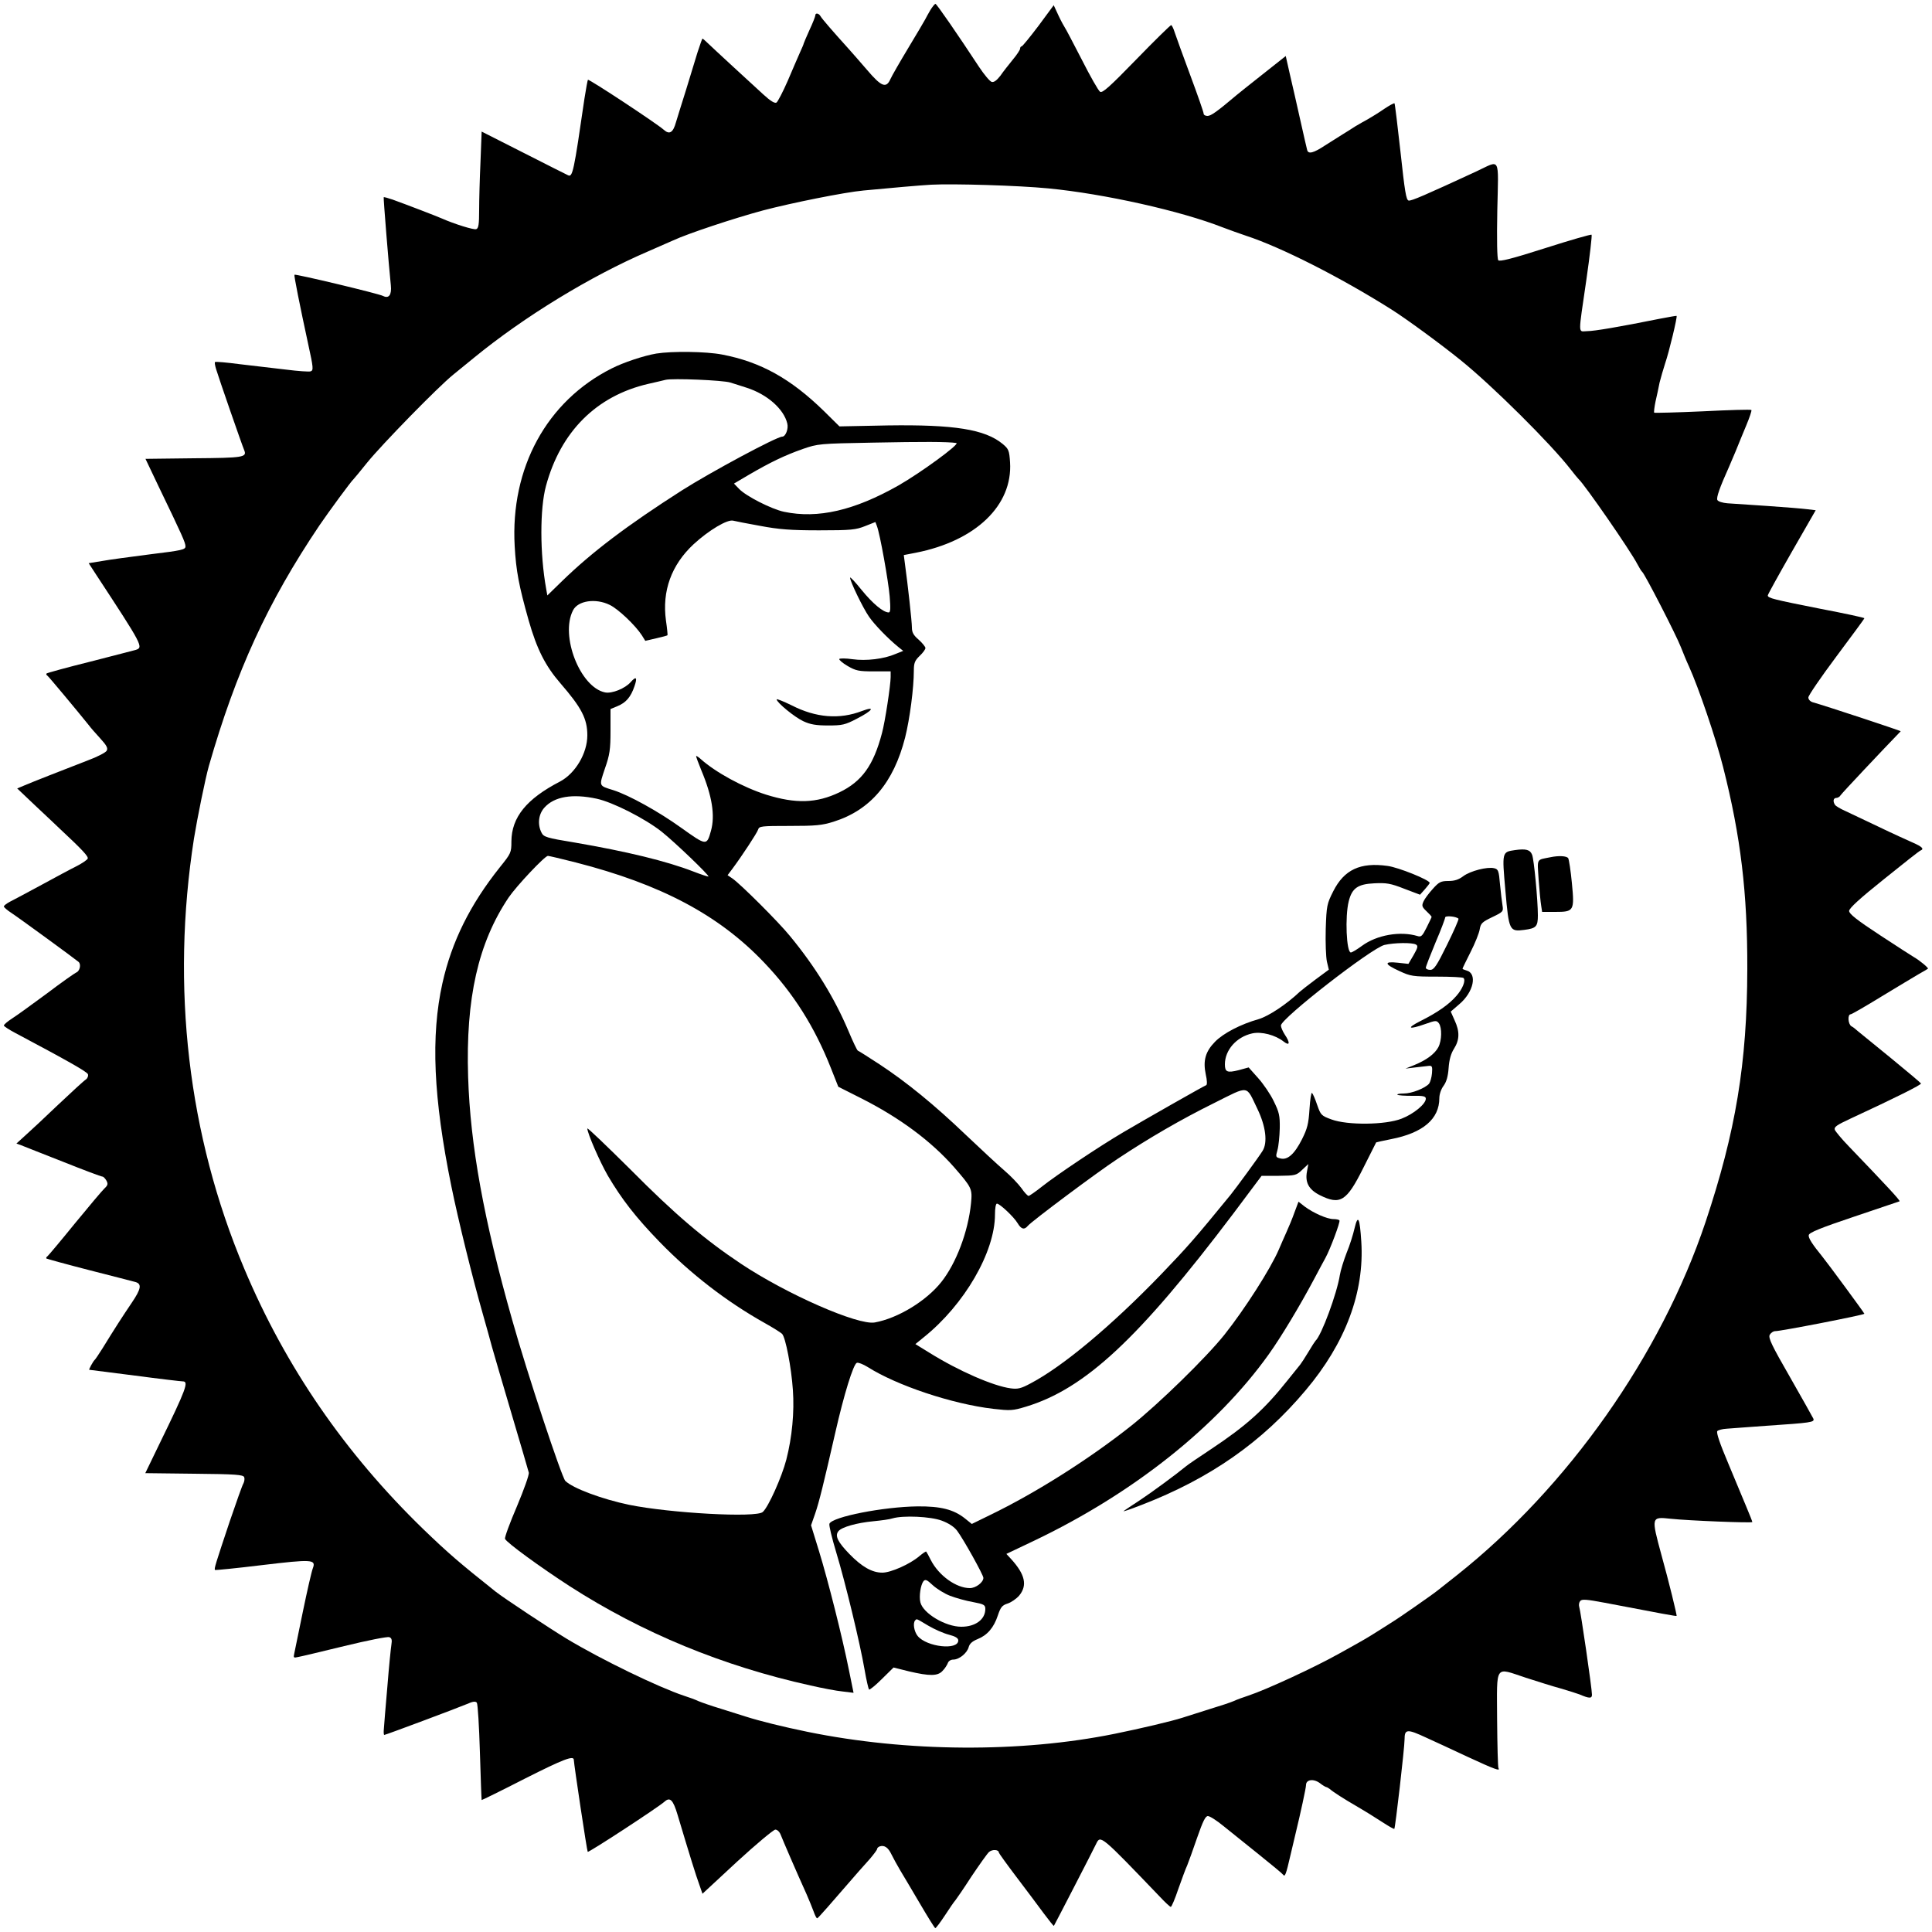 <?xml version="1.0" encoding="UTF-8" standalone="no"?> <svg xmlns="http://www.w3.org/2000/svg" version="1.0" width="1000pt" height="1000pt" viewBox="0 0 1000 1000" preserveAspectRatio="xMidYMid meet"><g transform="translate(0,1000) scale(0.1,-0.1)" fill="#000000" stroke="none"><path d="M4815 9947 c-10 -17 -22 -39 -26 -47 -4 -8 -43 -74 -87 -147 -44 -73 -86 -146 -93 -162 -22 -50 -47 -40 -121 47 -36 42 -81 93 -98 112 -75 83 -136 153 -143 166 -9 16 -27 19 -27 4 0 -5 -13 -39 -30 -75 -16 -36 -30 -68 -30 -70 0 -3 -9 -24 -20 -48 -10 -23 -39 -89 -63 -146 -25 -57 -51 -107 -58 -112 -10 -5 -32 9 -69 43 -30 28 -102 94 -160 147 -57 53 -115 106 -128 119 -12 12 -24 22 -26 22 -2 0 -13 -33 -26 -72 -12 -40 -39 -127 -59 -193 -21 -66 -44 -141 -52 -167 -15 -55 -34 -66 -63 -40 -34 31 -387 264 -393 259 -2 -3 -10 -47 -18 -98 -55 -378 -61 -408 -85 -396 -3 1 -104 52 -226 114 l-221 112 -6 -157 c-4 -86 -7 -199 -7 -250 0 -72 -3 -94 -15 -98 -12 -5 -112 26 -180 56 -22 10 -186 73 -253 97 -24 8 -44 14 -46 12 -2 -4 26 -351 37 -456 5 -49 -10 -70 -40 -55 -22 12 -453 115 -459 110 -3 -4 27 -155 72 -363 26 -118 27 -132 12 -137 -7 -3 -65 1 -128 9 -63 7 -171 20 -239 28 -68 9 -126 14 -128 11 -3 -2 0 -19 6 -38 10 -35 134 -393 145 -418 15 -37 -3 -40 -261 -42 l-250 -3 69 -145 c122 -253 138 -289 138 -308 0 -17 -18 -21 -182 -41 -101 -13 -214 -28 -251 -35 l-68 -11 39 -60 c240 -366 246 -376 204 -389 -10 -3 -116 -30 -236 -61 -121 -30 -222 -58 -225 -61 -3 -3 -1 -8 5 -12 8 -6 157 -185 214 -256 8 -11 34 -41 58 -67 34 -37 42 -52 34 -65 -5 -9 -49 -32 -98 -50 -137 -53 -285 -111 -327 -129 l-38 -16 97 -92 c54 -51 110 -103 124 -117 118 -110 148 -143 144 -154 -2 -6 -28 -24 -57 -39 -29 -14 -110 -58 -182 -97 -72 -39 -145 -78 -163 -87 -17 -9 -32 -20 -32 -25 0 -4 17 -19 37 -32 37 -24 326 -235 350 -255 14 -13 6 -48 -13 -55 -7 -3 -76 -51 -151 -108 -76 -56 -157 -115 -181 -130 -23 -15 -42 -31 -42 -36 0 -4 26 -21 58 -38 271 -144 372 -201 377 -214 3 -8 -1 -20 -10 -27 -10 -6 -74 -65 -144 -131 -69 -66 -146 -138 -171 -160 l-45 -41 25 -9 c14 -6 112 -44 218 -86 105 -42 196 -76 202 -76 5 0 14 -9 21 -21 9 -17 7 -24 -10 -40 -11 -10 -80 -92 -153 -181 -73 -90 -137 -166 -142 -170 -6 -4 -8 -9 -6 -12 3 -2 104 -30 225 -61 121 -31 227 -58 237 -61 33 -10 28 -36 -20 -107 -48 -71 -85 -128 -152 -237 -19 -30 -37 -57 -41 -60 -7 -6 -31 -50 -27 -50 2 0 108 -14 236 -30 128 -17 240 -30 248 -30 32 0 19 -37 -119 -320 l-75 -155 253 -3 c216 -2 254 -5 259 -18 3 -8 1 -22 -4 -32 -6 -9 -37 -98 -71 -197 -73 -219 -82 -246 -76 -251 2 -2 111 9 243 25 260 31 281 30 263 -17 -6 -15 -29 -115 -51 -222 -22 -107 -42 -206 -45 -219 -5 -21 -3 -23 18 -18 13 2 122 28 241 57 119 29 224 50 233 46 12 -4 15 -14 11 -38 -3 -18 -13 -116 -21 -218 -9 -102 -17 -200 -18 -217 -2 -18 -1 -33 2 -33 7 0 381 140 428 160 31 14 44 15 51 7 5 -7 12 -122 16 -257 4 -134 8 -245 9 -247 1 -1 103 49 226 112 198 100 251 120 251 96 1 -25 68 -472 72 -476 5 -5 366 231 398 260 28 25 44 9 67 -68 63 -211 96 -317 112 -360 l17 -49 179 166 c99 91 188 165 198 166 10 0 22 -11 28 -27 10 -26 81 -191 134 -308 12 -27 28 -67 36 -88 7 -20 15 -37 19 -36 4 0 67 72 215 243 11 12 37 42 58 65 20 24 37 46 37 51 0 5 6 10 13 13 24 8 44 -5 61 -41 10 -20 30 -57 45 -82 15 -25 61 -102 102 -172 41 -70 77 -128 80 -128 4 0 26 30 50 66 24 37 48 72 54 78 5 6 43 61 83 123 41 61 82 119 91 127 17 15 51 13 51 -3 0 -3 41 -60 91 -126 50 -66 114 -151 141 -188 28 -37 51 -67 53 -65 3 4 205 395 219 425 22 46 24 44 329 -274 27 -29 53 -53 57 -53 4 0 22 42 39 93 18 50 38 106 46 122 7 17 30 81 51 142 30 86 43 113 56 113 10 0 46 -23 80 -51 35 -28 117 -94 183 -147 66 -53 123 -100 126 -105 10 -14 15 -1 39 103 12 52 24 102 26 110 25 103 54 236 54 251 0 28 38 34 71 10 15 -12 31 -21 34 -21 3 0 11 -5 18 -10 17 -15 73 -51 137 -88 68 -40 81 -49 144 -89 28 -18 51 -31 53 -29 5 5 53 420 53 463 0 54 13 55 112 9 40 -18 137 -63 216 -100 138 -64 169 -75 158 -58 -3 5 -6 118 -7 253 -1 289 -15 269 149 215 59 -19 141 -45 182 -56 41 -12 84 -26 95 -30 51 -22 65 -22 65 -2 0 32 -59 436 -66 455 -3 10 -1 23 5 30 8 11 32 9 128 -9 292 -56 368 -70 371 -68 3 2 -41 181 -78 314 -54 199 -54 200 47 189 93 -10 423 -23 423 -17 0 3 -13 36 -29 74 -16 38 -59 141 -95 228 -44 104 -64 162 -57 169 5 5 27 11 48 12 21 2 112 8 203 15 235 16 253 18 246 37 -4 8 -58 105 -121 215 -95 165 -113 203 -105 219 6 10 18 19 28 19 26 -1 462 84 462 90 0 4 -190 262 -217 295 -53 65 -74 98 -71 112 2 13 60 37 233 95 127 43 233 79 237 80 6 3 -74 88 -263 285 -36 37 -68 76 -72 85 -5 15 10 25 81 58 233 108 369 176 365 182 -2 4 -71 62 -154 130 -83 68 -161 131 -173 141 -11 10 -26 22 -33 25 -18 11 -21 62 -4 62 5 0 78 42 161 93 83 50 170 103 193 116 23 13 44 25 46 27 4 4 -43 43 -71 59 -10 6 -90 57 -178 115 -119 78 -159 110 -159 125 0 14 57 66 181 165 99 80 184 147 189 148 20 8 7 20 -41 41 -27 12 -107 48 -177 82 -70 33 -148 70 -173 82 -25 11 -48 25 -52 31 -12 18 -9 36 7 36 7 0 18 6 22 14 6 10 218 235 311 331 3 2 -387 131 -455 150 -13 4 -23 14 -23 25 0 10 65 105 145 212 79 106 145 195 145 198 0 3 -102 25 -228 49 -241 48 -272 55 -272 69 0 5 56 106 124 225 l124 216 -41 5 c-23 3 -116 11 -207 17 -91 6 -185 12 -209 14 -24 2 -48 9 -52 17 -6 12 11 62 61 173 5 11 20 47 34 80 13 33 38 93 55 134 17 41 29 76 26 79 -3 3 -116 0 -251 -7 -136 -6 -249 -9 -252 -7 -2 3 1 29 7 58 7 29 16 73 21 98 6 24 19 69 29 100 20 58 64 241 59 245 -2 1 -41 -6 -88 -15 -209 -42 -338 -64 -375 -64 -48 -1 -47 -30 -4 266 18 125 30 230 27 233 -3 3 -111 -28 -239 -69 -175 -56 -237 -71 -244 -63 -6 8 -8 102 -5 259 6 285 19 260 -110 200 -264 -122 -335 -153 -349 -150 -13 3 -20 48 -42 251 -15 136 -29 250 -31 252 -2 3 -27 -11 -54 -29 -27 -19 -65 -42 -84 -53 -19 -10 -48 -27 -65 -37 -16 -11 -46 -29 -65 -41 -19 -12 -61 -38 -92 -58 -59 -39 -86 -46 -92 -24 -2 6 -18 77 -36 157 -18 80 -42 187 -54 237 l-21 93 -120 -95 c-66 -52 -126 -100 -133 -106 -103 -87 -134 -109 -152 -109 -11 0 -20 5 -20 12 0 7 -31 96 -69 198 -38 102 -74 202 -81 223 -6 20 -15 37 -18 37 -4 0 -85 -79 -180 -177 -139 -143 -176 -176 -188 -168 -9 6 -51 80 -94 165 -44 85 -83 160 -87 165 -4 6 -20 34 -34 64 l-25 54 -79 -107 c-44 -58 -83 -106 -87 -106 -4 0 -8 -5 -8 -12 0 -6 -17 -32 -38 -57 -20 -25 -50 -62 -64 -83 -19 -24 -33 -35 -45 -32 -10 3 -39 38 -65 77 -111 169 -220 327 -226 327 -4 0 -16 -15 -27 -33z m610 -922 c291 -28 688 -117 904 -202 35 -13 89 -33 120 -43 181 -59 491 -216 755 -383 73 -46 251 -176 356 -261 162 -130 470 -436 570 -566 19 -25 38 -47 41 -50 31 -28 268 -370 304 -440 10 -19 21 -37 25 -40 12 -8 176 -327 200 -389 12 -30 30 -75 42 -100 50 -111 139 -371 177 -522 91 -359 126 -651 125 -1044 -1 -489 -60 -842 -216 -1310 -231 -689 -712 -1372 -1288 -1829 -47 -37 -92 -73 -100 -79 -23 -19 -213 -151 -225 -157 -5 -3 -35 -22 -66 -42 -31 -20 -78 -49 -105 -64 -27 -15 -76 -43 -109 -61 -130 -73 -381 -189 -475 -220 -25 -8 -58 -20 -75 -28 -16 -7 -70 -25 -120 -40 -49 -16 -115 -36 -145 -46 -56 -18 -217 -56 -350 -83 -488 -99 -1076 -95 -1590 10 -131 27 -244 55 -320 79 -25 8 -83 26 -130 41 -47 14 -98 32 -115 39 -16 8 -50 20 -75 28 -132 44 -426 186 -607 295 -83 50 -328 212 -368 244 -191 152 -244 198 -374 323 -405 393 -713 840 -927 1349 -291 690 -380 1457 -260 2226 17 105 59 312 77 375 141 491 304 847 572 1245 49 72 165 230 177 240 3 3 35 41 70 85 76 94 366 391 445 455 31 25 79 64 108 88 260 213 604 423 902 551 55 24 114 50 130 57 75 35 316 115 465 155 144 38 421 94 520 103 135 13 295 27 350 30 115 6 451 -4 605 -19z"></path><path d="M3397 8170 c-65 -11 -170 -46 -231 -77 -336 -169 -525 -515 -502 -920 7 -127 22 -206 72 -383 43 -151 87 -237 165 -327 109 -126 139 -183 139 -269 0 -93 -62 -197 -141 -239 -174 -90 -251 -185 -252 -310 0 -58 -2 -62 -59 -133 -155 -194 -250 -386 -298 -601 -61 -274 -47 -593 46 -1050 36 -177 110 -477 165 -669 17 -59 37 -132 45 -162 8 -30 54 -185 101 -345 47 -159 88 -298 90 -307 3 -10 -25 -88 -61 -174 -37 -86 -65 -162 -62 -169 7 -19 186 -149 336 -246 375 -241 792 -413 1245 -513 61 -14 135 -28 166 -31 l57 -7 -24 118 c-35 174 -108 463 -155 616 l-41 133 21 60 c21 61 44 155 105 422 44 194 93 353 111 359 7 3 32 -7 55 -21 153 -97 439 -192 650 -217 89 -10 101 -10 170 11 307 93 585 353 1074 1000 l146 195 89 0 c85 1 91 2 121 31 l32 30 -7 -38 c-11 -57 9 -94 66 -123 106 -53 139 -32 224 138 36 72 67 133 68 135 2 1 37 9 78 17 164 32 249 104 249 212 0 20 9 47 22 64 15 21 23 49 26 92 3 43 12 75 28 100 29 46 30 89 3 147 l-20 45 44 38 c75 63 95 160 37 175 -11 3 -20 7 -20 9 0 3 19 41 42 87 23 45 44 98 47 117 5 31 13 38 65 63 56 27 58 29 53 60 -3 18 -9 67 -13 110 -6 70 -9 78 -30 83 -35 9 -124 -14 -160 -41 -24 -18 -45 -25 -77 -25 -39 0 -49 -5 -81 -41 -20 -22 -42 -51 -48 -65 -10 -22 -8 -28 15 -50 15 -14 27 -27 27 -30 0 -2 -12 -27 -26 -55 -22 -44 -28 -50 -47 -44 -89 27 -211 6 -288 -51 -26 -19 -51 -34 -57 -34 -23 0 -31 186 -11 265 17 68 47 89 132 93 63 3 84 0 155 -28 l82 -31 25 28 c13 15 25 30 25 33 1 15 -163 81 -218 88 -142 20 -225 -20 -281 -131 -33 -65 -35 -75 -39 -195 -2 -70 1 -146 6 -169 l10 -42 -69 -51 c-38 -28 -74 -57 -81 -63 -71 -67 -161 -126 -213 -142 -93 -26 -183 -73 -226 -117 -50 -51 -63 -98 -48 -169 7 -31 8 -54 2 -56 -12 -4 -316 -177 -428 -243 -126 -74 -348 -223 -421 -281 -34 -27 -66 -49 -70 -49 -5 0 -22 18 -37 40 -16 22 -56 64 -89 92 -34 29 -123 112 -198 183 -164 157 -309 275 -449 367 -57 37 -107 69 -111 70 -4 2 -26 48 -49 103 -72 170 -171 331 -302 490 -60 74 -257 270 -298 298 l-25 17 24 32 c52 70 128 186 134 204 5 18 17 19 163 19 135 0 168 3 228 22 190 60 310 201 370 436 24 96 45 256 45 346 0 39 5 52 30 76 17 16 30 34 30 41 0 6 -16 26 -35 43 -27 23 -35 38 -35 63 0 31 -21 220 -36 329 l-6 46 62 12 c310 61 502 245 488 468 -4 61 -7 69 -38 95 -92 76 -251 101 -595 96 l-250 -5 -80 79 c-172 168 -328 255 -528 293 -83 16 -259 18 -340 5z m383 -150 c19 -6 58 -18 85 -27 106 -34 192 -110 210 -185 7 -28 -9 -68 -26 -68 -29 0 -371 -184 -519 -278 -285 -182 -468 -321 -621 -470 l-76 -74 -6 34 c-33 182 -33 416 -1 533 76 281 261 466 529 528 39 9 79 18 90 21 35 9 299 -2 335 -14z m1170 -313 c21 -4 -186 -155 -300 -220 -228 -129 -416 -173 -592 -136 -65 14 -195 80 -232 118 l-27 28 78 46 c108 63 184 100 278 133 78 27 85 28 365 33 255 5 385 5 430 -2z m-1015 -429 c96 -18 157 -23 305 -23 166 0 190 3 238 22 l53 21 8 -21 c16 -42 59 -283 66 -364 5 -63 4 -83 -5 -83 -28 0 -83 46 -140 116 -33 41 -60 70 -60 64 0 -19 66 -156 98 -202 28 -41 99 -114 152 -157 l25 -20 -40 -16 c-60 -26 -152 -37 -223 -27 -34 5 -65 5 -68 1 -2 -4 17 -21 43 -36 43 -25 58 -28 135 -28 l88 0 0 -29 c0 -41 -29 -233 -45 -291 -44 -167 -104 -250 -220 -306 -119 -57 -226 -60 -380 -12 -119 38 -261 115 -339 185 -11 10 -21 16 -23 15 -1 -2 11 -35 27 -74 56 -133 72 -234 50 -313 -22 -79 -23 -78 -155 16 -117 84 -269 168 -350 194 -77 24 -75 19 -44 112 25 71 29 99 29 195 l0 113 36 15 c44 18 69 47 88 103 16 46 9 54 -20 21 -29 -33 -97 -60 -132 -53 -129 26 -234 294 -166 425 25 50 117 64 190 28 44 -21 133 -106 166 -157 l18 -29 56 13 c31 7 57 14 59 16 1 2 -2 36 -8 76 -21 153 28 288 143 395 78 72 175 130 205 122 11 -3 74 -15 140 -27z m-847 -1412 c84 -18 251 -103 337 -171 70 -56 247 -226 242 -232 -2 -1 -37 10 -78 26 -139 54 -346 104 -614 150 -147 24 -161 29 -172 51 -22 43 -16 96 15 130 51 57 144 73 270 46z m-108 -330 c441 -113 741 -272 975 -518 152 -159 262 -334 346 -547 l38 -96 119 -60 c200 -101 362 -222 480 -356 93 -107 95 -112 88 -187 -15 -148 -77 -311 -154 -408 -78 -98 -224 -187 -344 -209 -86 -16 -456 146 -693 304 -189 126 -342 256 -572 488 -123 122 -223 218 -223 212 0 -24 64 -171 106 -244 72 -122 144 -215 267 -342 161 -166 347 -310 547 -422 41 -23 81 -48 88 -55 18 -18 48 -173 56 -291 8 -114 -4 -243 -34 -360 -23 -89 -93 -246 -122 -271 -33 -31 -479 -6 -691 37 -140 29 -293 86 -331 124 -19 20 -197 556 -274 830 -148 521 -218 908 -229 1261 -13 407 52 694 210 929 41 60 187 215 203 215 5 0 70 -15 144 -34z m4569 -291 c3 -3 -24 -64 -59 -135 -54 -110 -68 -130 -87 -130 -13 0 -23 5 -23 11 0 6 23 65 50 130 28 65 50 124 50 130 0 11 57 6 69 -6z m-220 -134 c12 -7 9 -17 -12 -54 l-27 -46 -55 6 c-73 8 -71 -7 8 -43 58 -27 70 -29 194 -29 72 0 134 -3 138 -7 13 -13 -5 -57 -37 -93 -38 -44 -98 -86 -186 -130 -75 -38 -62 -46 26 -15 53 19 58 19 70 3 16 -23 15 -88 -3 -123 -18 -34 -60 -66 -123 -92 l-47 -19 50 6 c28 3 59 7 70 8 17 2 20 -3 17 -38 -2 -22 -9 -46 -15 -54 -20 -23 -89 -51 -131 -51 -22 0 -37 -3 -33 -6 3 -4 38 -6 77 -6 57 1 70 -2 70 -15 0 -27 -63 -79 -125 -103 -83 -33 -281 -35 -364 -4 -52 19 -55 23 -73 74 -10 30 -22 58 -27 63 -4 4 -10 -33 -13 -83 -5 -77 -11 -101 -39 -157 -39 -77 -75 -109 -112 -99 -24 6 -25 8 -15 43 6 21 11 72 12 113 1 66 -3 83 -31 140 -17 36 -54 90 -81 120 l-49 55 -51 -14 c-60 -15 -72 -10 -72 30 0 74 60 142 141 160 48 11 120 -8 163 -42 32 -25 35 -7 6 36 -11 17 -20 38 -20 47 0 36 469 401 536 417 51 12 145 13 163 2z m-821 -850 c44 -91 54 -175 27 -218 -19 -31 -140 -196 -166 -228 -189 -231 -220 -266 -361 -413 -256 -265 -506 -474 -673 -562 -50 -27 -67 -31 -104 -26 -90 12 -269 90 -420 184 l-73 45 43 35 c211 169 369 442 369 636 0 31 4 56 10 56 15 0 88 -69 107 -101 19 -32 35 -36 53 -14 20 24 357 276 465 347 161 107 328 204 500 289 184 92 163 94 223 -30z"></path><path d="M4020 6380 c0 -16 94 -93 138 -113 36 -17 67 -22 128 -22 73 0 88 3 149 35 82 42 99 67 27 40 -117 -45 -239 -35 -364 29 -43 21 -78 35 -78 31z"></path><path d="M7842 5600 c-68 -10 -68 -8 -50 -211 18 -207 21 -212 98 -202 61 8 70 17 70 75 0 77 -20 291 -30 314 -10 26 -32 32 -88 24z"></path><path d="M8025 5563 c-75 -15 -68 -3 -61 -116 4 -56 10 -117 13 -134 l5 -33 68 0 c97 0 100 5 86 150 -6 63 -15 121 -19 128 -8 12 -50 14 -92 5z"></path><path d="M6700 3724 c-11 -31 -30 -77 -42 -103 -11 -25 -29 -65 -39 -89 -43 -100 -177 -309 -281 -440 -95 -119 -339 -357 -482 -471 -218 -173 -496 -349 -734 -464 l-92 -45 -36 29 c-58 46 -125 63 -244 62 -177 -2 -443 -54 -457 -90 -3 -8 13 -74 35 -147 47 -155 123 -469 147 -608 9 -53 20 -99 23 -103 3 -3 33 21 66 54 l61 60 80 -20 c107 -25 149 -25 174 3 12 12 23 30 27 40 3 10 15 18 28 18 31 0 72 34 80 65 5 18 19 30 46 41 50 20 84 59 105 123 14 42 22 52 50 61 19 6 46 25 60 41 44 53 31 110 -42 190 l-24 26 143 68 c513 245 947 590 1215 965 65 91 161 251 235 390 25 47 51 96 59 110 24 44 77 185 72 193 -2 4 -16 7 -31 7 -33 0 -105 32 -149 65 l-32 25 -21 -56z m-1825 -1595 c35 -13 64 -32 79 -52 33 -44 136 -229 136 -244 0 -23 -39 -53 -70 -53 -71 0 -161 65 -202 145 -11 22 -22 42 -24 44 -2 2 -18 -9 -36 -24 -48 -41 -147 -85 -191 -85 -53 0 -106 30 -171 97 -60 62 -76 94 -56 118 17 21 95 43 180 51 41 4 86 10 100 15 54 16 197 10 255 -12z m43 -389 c29 -11 82 -26 117 -32 58 -11 65 -15 65 -36 0 -54 -51 -92 -124 -92 -82 0 -198 69 -212 126 -8 31 1 91 16 110 10 11 18 7 48 -21 21 -19 61 -44 90 -55z m-114 -154 c32 -19 80 -40 107 -47 35 -9 49 -18 49 -30 0 -52 -163 -34 -210 23 -19 23 -26 68 -13 81 9 9 3 11 67 -27z"></path><path d="M7011 3642 c-7 -31 -25 -89 -41 -127 -15 -39 -31 -90 -35 -115 -15 -95 -95 -312 -126 -340 -3 -3 -20 -29 -37 -58 -18 -30 -37 -59 -42 -65 -6 -7 -35 -43 -66 -82 -120 -151 -214 -235 -396 -356 -65 -43 -124 -83 -130 -89 -51 -42 -176 -134 -238 -175 -41 -27 -79 -52 -84 -56 -5 -5 37 10 94 32 354 137 623 325 848 593 206 244 305 508 288 770 -8 124 -17 143 -35 68z"></path></g></svg> 